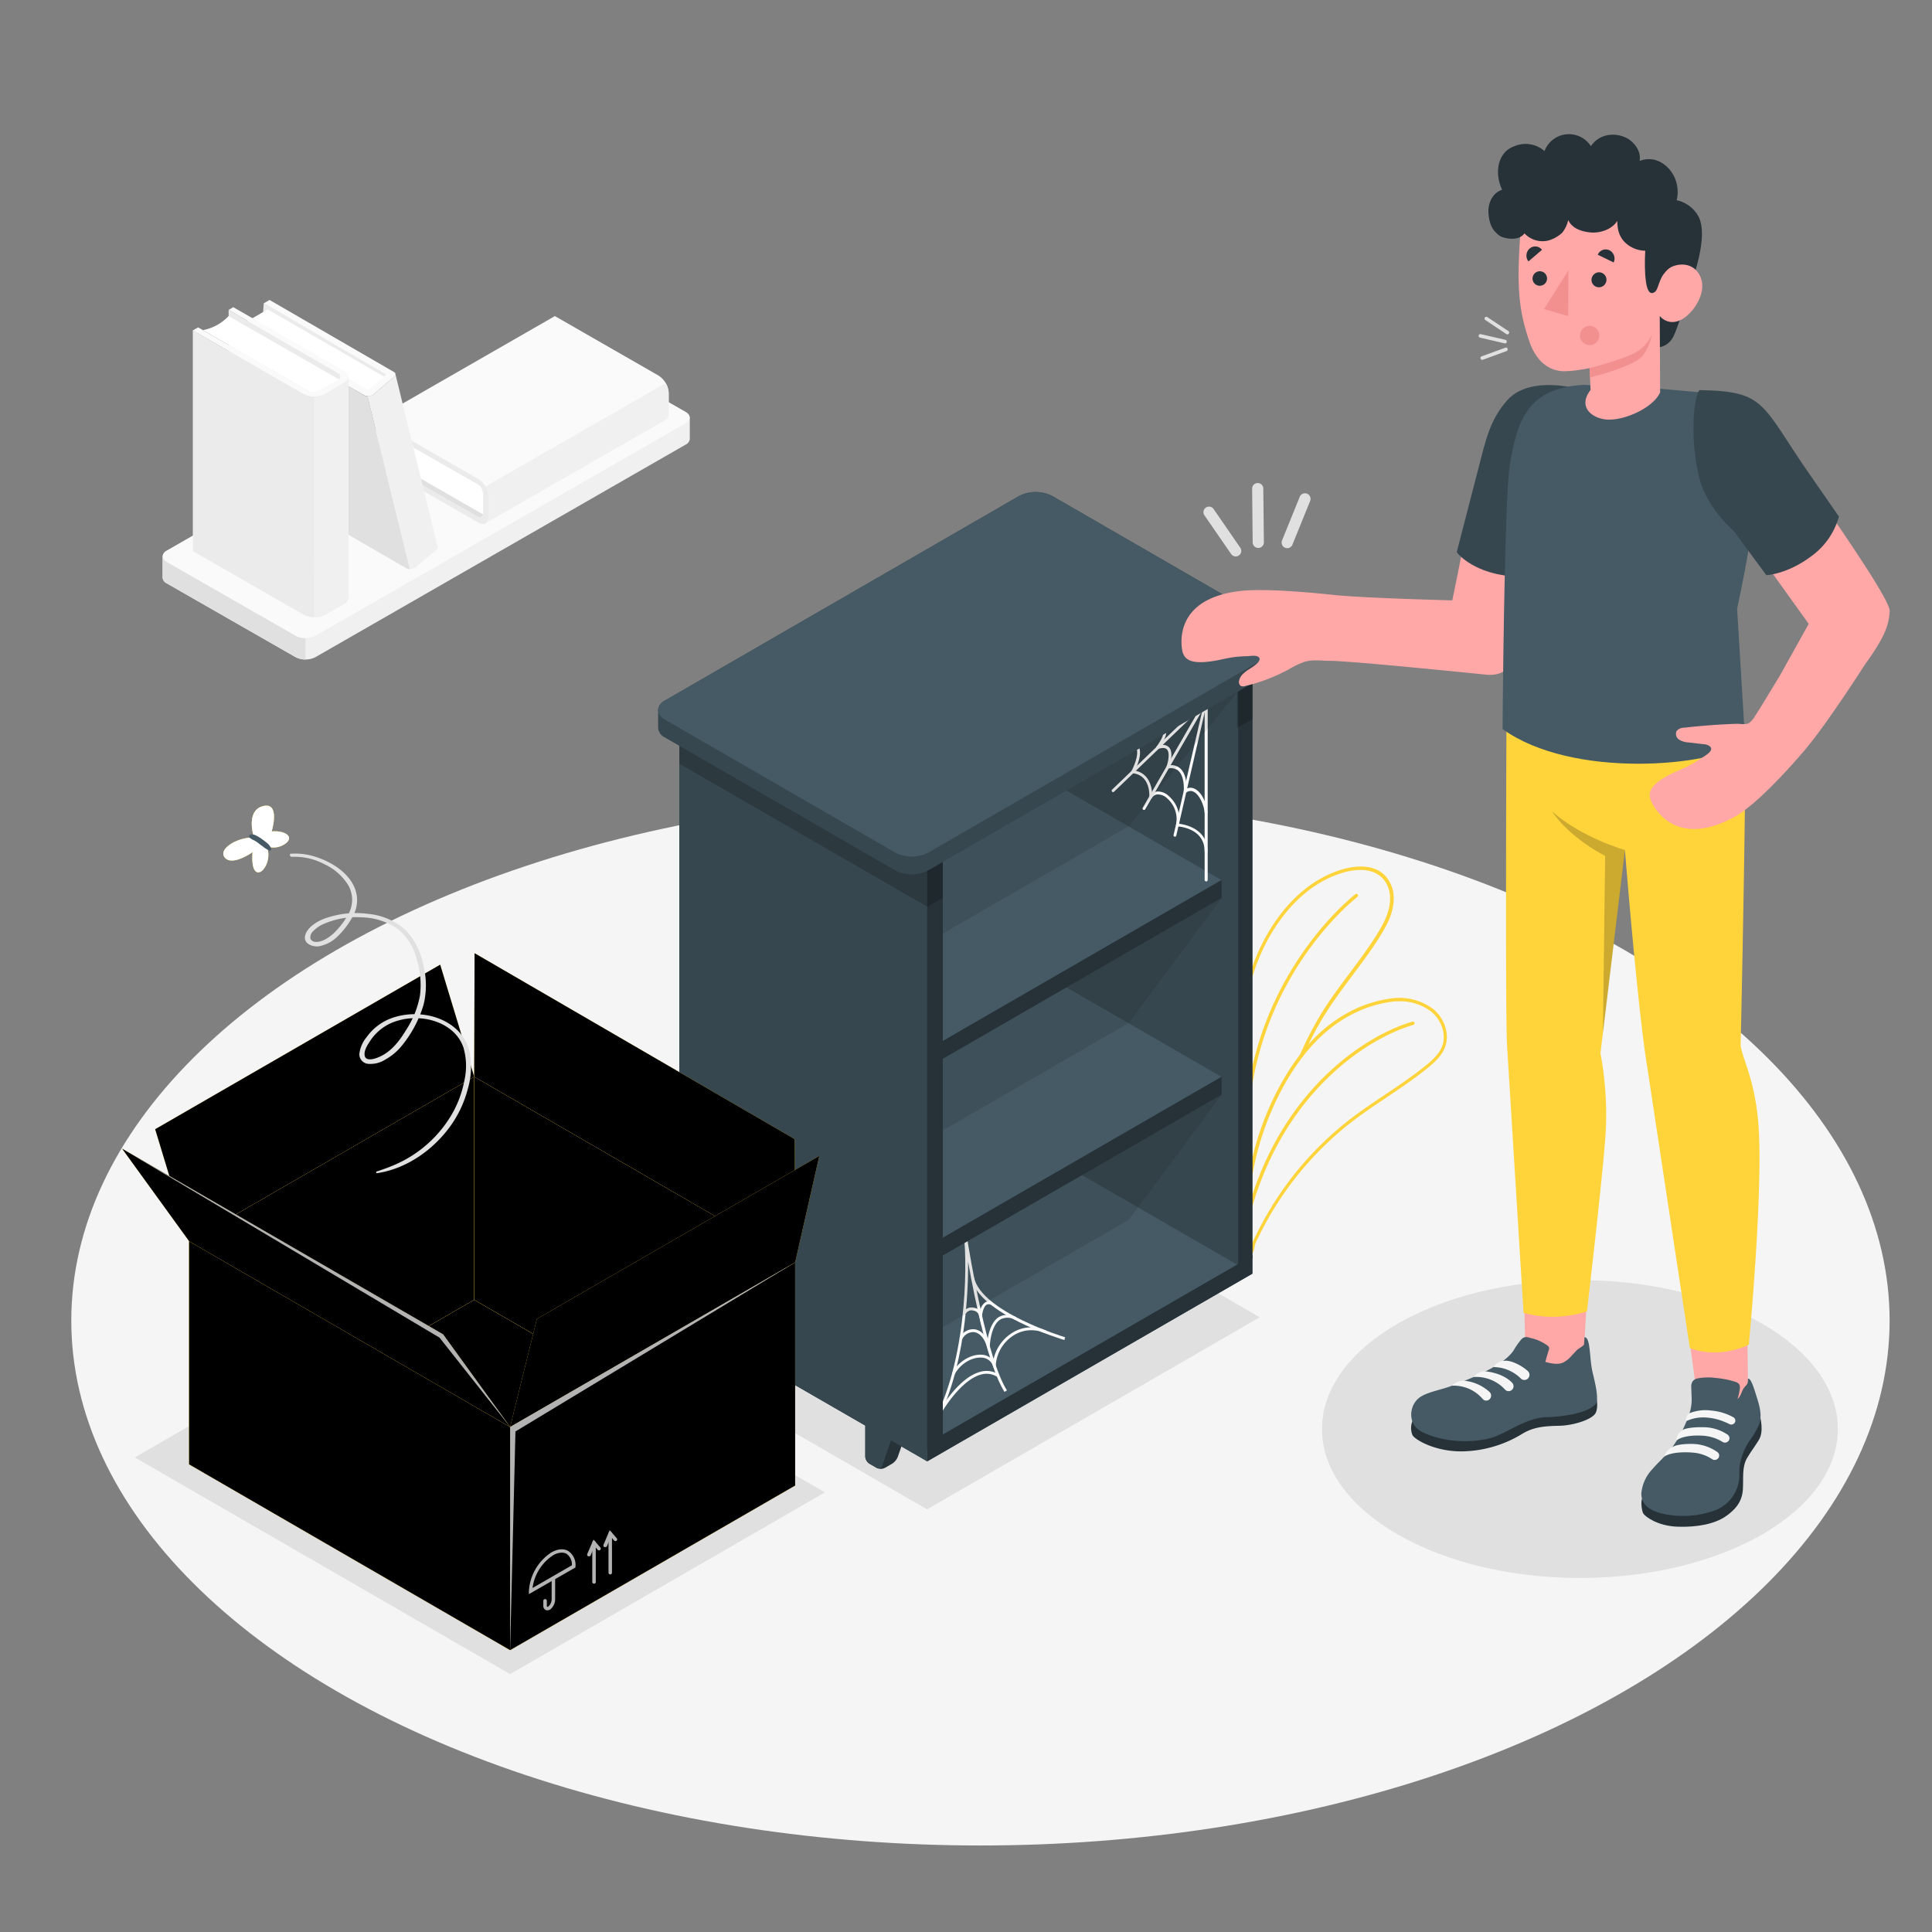 <svg xmlns="http://www.w3.org/2000/svg" xmlns:xlink="http://www.w3.org/1999/xlink" viewBox="0 0 500 500"><rect x="0" y="0" width="500" height="500" fill="#808080" stroke="none"/><style><![CDATA[.M{fill:#263238}.N{fill:#ffd43b}.O{fill:#455a64}.P{fill:#37474f}.Q{fill:#fafafa}.R{fill:#e0e0e0}.S{fill:#f0f0f0}.T{fill:#ebebeb}.U{fill:#ffa8a7}.V{fill:#f5f5f5}.W{fill:#f28f8f}]]></style><ellipse cx="253.74" cy="341.76" rx="235.29" ry="135.85" class="V"/><g class="R"><ellipse cx="408.88" cy="369.84" rx="66.75" ry="38.54"/><path d="M239.95 390.63l-75.3-43.5 86.07-49.7 75.3 43.48-86.08 49.7zM34.9 377.18l97.12 56.07 81.46-47.02-97.12-56.07-81.46 47.02z"/></g><path d="M178.52 113.63v-5.52a1.87 1.87 0 0 0-1.1-1.47L144.1 87.52a5.7 5.7 0 0 0-5.12 0l-95.8 55a1.87 1.87 0 0 0-1.1 1.47h0v5.52a1.86 1.86 0 0 0 1.1 1.47l33.32 19.1a5.7 5.7 0 0 0 5.12 0l95.8-55a1.86 1.86 0 0 0 1.1-1.47z" class="S"/><path d="M43.18 145.43l33.32 19.12a5.64 5.64 0 0 0 5.12 0l95.8-55c1.4-.8 1.4-2.12 0-2.94L144.1 87.5a5.7 5.7 0 0 0-5.12 0l-95.8 55c-1.4.8-1.4 2.1 0 2.9z" class="Q"/><path d="M79.06 165.17v5.5a5.35 5.35 0 0 1-2.56-.61L43.18 151a1.86 1.86 0 0 1-1.1-1.47h0V144a1.43 1.43 0 0 1 .21-.63c-.4.7-.1 1.53.9 2.1l33.32 19.1a5.21 5.21 0 0 0 2.56.61zm17.9-46.64l28.23 16.1 46.63-26.76-28.22-16.1-46.64 26.77z" class="R"/><path d="M125.5 133.4l-27.23-15.63a11.27 11.27 0 0 0-.15-7.06l27.06 15.46s.52 1.7.32 7.23z" fill="#fff"/><path d="M123.8 124a5.75 5.75 0 0 1 2.62 4.5v5.26c0 1.66-1.18 2.33-2.62 1.5L97 119.83v-1.3l26.48 15.1c.87.5 1.57.1 1.57-.9v-4.88a3.44 3.44 0 0 0-1.57-2.7L97 110v-1.48z" class="T"/><path d="M97,108.57,143.6,81.8l26.83,15.4a5.74,5.74,0,0,1,2.62,4.51V107a1.8,1.8,0,0,1-.77,1.68l-46.63,26.77a1.84,1.84,0,0,0,.76-1.68v-5.27a5.71,5.71,0,0,0-2.62-4.5Z" class="Q"/><path d="M125.65 125.9a5.2 5.2 0 0 1 .77 2.56v5.27a1.84 1.84 0 0 1-.76 1.68l46.63-26.77a1.8 1.8 0 0 0 .77-1.68v-5.26a5.2 5.2 0 0 0-.77-2.56z" class="S"/><path d="M68.26 78.48L68 82.04l31.52 16.9.7-2.08-31.96-18.4z" class="T"/><path d="M99.8 97.7L69.27 80.08l-5.3 3.06 31.13 18.2 4.7-3.65z" fill="#fff"/><path d="M89.36 99.46l-3 35.38a2.5 2.5 0 0 0 1.13 2l17.7 10.25a2.1 2.1 0 0 0 .92.26l-11-44.8a2.28 2.28 0 0 1-.92-.25l-1.27-.74z" class="R"/><path d="M96.44 102.25l3.16-2.7 2.3-2c.24-.38.52-.66.37-1l10.86 44.48c.15.3.2 1-.24 1.26l-5.47 4.68a2.35 2.35 0 0 1-1.35.26l-11-44.8a2.41 2.41 0 0 0 1.36-.16z" class="S"/><path d="M101.92 96.25c.62.36.47.76 0 1.3l-5.48 4.7a2.44 2.44 0 0 1-2.26 0l-4.82-2.78c-.63-.36-.74-.88-.25-1.16a2.28 2.28 0 0 1 2 .14l3.8 2.2a.83.83 0 0 0 .75 0l4-3.48c.2-.12.2-.3 0-.43L68.26 78.5l1.5-.87z" class="Q"/><path d="M59.16 80.2L89.2 97.53v57.14l-30.03-17.35V80.2z" class="T"/><path d="M88.22 98.48L59.16 81.8a12.28 12.28 0 0 1-6.65 3.64l28.82 16.6s1.86-.44 6.9-3.57z" fill="#fff"/><path d="M78.54 102a6.23 6.23 0 0 0 5.58 0L89 99.14c1.54-.9 1.54-2.32 0-3.2L60.37 79.5l-1.2.7 28.17 16.27a1 1 0 0 1 0 1.92L82.78 101a3.73 3.73 0 0 1-3.35 0L51.27 84.72l-1.38.8z" class="Q"/><path d="M49.9 85.5v57.13l28.64 16.44a6.23 6.23 0 0 0 5.58 0l4.9-2.8a1.94 1.94 0 0 0 1.15-1.61V97.53a1.92 1.92 0 0 1-1.17 1.6L84.12 102a6.23 6.23 0 0 1-5.58 0z" class="T"/><path d="M81.33 102.6a5.75 5.75 0 0 0 2.79-.66L89 99.13a1.92 1.92 0 0 0 1.15-1.6v57.13a1.94 1.94 0 0 1-1.15 1.61l-4.9 2.8a5.75 5.75 0 0 1-2.79.66z" class="S"/><g class="N"><path d="M322.57 310l-.9-9.08c-1.53-13.36-3.62-31.66 1.92-49.2 3.37-10.67 11.5-23.32 24.17-26.83 2.82-.78 9.64-1.93 12.26 4.12a8.52 8.52 0 0 1 .65 2.75c.27 3.84-1.46 7.23-3.38 10.32-2.2 3.6-4.77 7-7.25 10.32-2.34 3.14-4.77 6.38-6.9 9.74a84.16 84.16 0 0 0-6 11.43l-.8-.35a84.82 84.82 0 0 1 6-11.55c2.13-3.4 4.57-6.65 6.93-9.8 2.46-3.3 5-6.7 7.2-10.25 1.84-3 3.5-6.2 3.25-9.8a7.58 7.58 0 0 0-.58-2.46c-2.34-5.4-8.62-4.33-11.2-3.62-12.34 3.42-20.27 15.8-23.57 26.24-5.48 17.36-3.4 35.55-1.88 48.83.4 3.53.75 6.58.9 9.13z"/><path d="M323.47 324.54a.71.71 0 0 1-.2 0 1.25 1.25 0 0 1-.89-.69 2.3 2.3 0 0 1 0-1.53 9.93 9.93 0 0 0 0-2.89c0-.54-.1-1.1-.1-1.62v-6.2a75.44 75.44 0 0 1 9.57-31.73c4.88-8.5 10.28-14.14 17-17.8a32.15 32.15 0 0 1 11.7-3.75 14.68 14.68 0 0 1 10.22 2.7c3.05 2.4 4.42 6.54 3.27 9.8-.8 2.3-2.66 4-4.55 5.55-3.37 2.75-7.05 5.2-10.6 7.6-2.95 2-6 4-8.85 6.2a84.23 84.23 0 0 0-21.53 24.65c-.9 1.55-1.75 3.15-2.53 4.75l-.32.63a14.79 14.79 0 0 0-.82 1.77c-.05.13-.1.4-.17.7a3.73 3.73 0 0 1-.53 1.61 1 1 0 0 1-.68.25zm38.53-65.4c-.45 0-.9 0-1.36.06a30.88 30.88 0 0 0-11.35 3.64c-6.56 3.57-11.85 9.12-16.65 17.46a74.64 74.64 0 0 0-9.45 31.33v6.15c0 .48 0 1 .1 1.55a10.41 10.41 0 0 1 0 3.16 1.59 1.59 0 0 0 0 1 .38.38 0 0 0 .26.2 4.06 4.06 0 0 0 .36-1.17 6.12 6.12 0 0 1 .2-.82 15.11 15.11 0 0 1 .86-1.87l.3-.62c.8-1.62 1.66-3.23 2.56-4.8a87.73 87.73 0 0 1 6.21-9.32 84.39 84.39 0 0 1 15.55-15.59c2.88-2.2 5.94-4.25 8.9-6.23 3.54-2.37 7.2-4.82 10.54-7.54 1.78-1.45 3.53-3.08 4.27-5.16 1-2.93-.23-6.64-3-8.83a13.15 13.15 0 0 0-8.3-2.6z"/><path d="M322.72 316h-.1a.43.43 0 0 1-.32-.53c8.25-32.9 31.06-47.58 43.24-51.07a.44.44 0 0 1 .54.3.45.45 0 0 1-.3.55c-12 3.43-34.47 17.92-42.62 50.43a.45.45 0 0 1-.43.32zm-.05-27h0a.45.45 0 0 1-.41-.48c2.63-35.53 25.87-55 28.5-57.1a.43.43 0 0 1 .62.07.44.44 0 0 1-.07.62c-2.6 2.07-25.58 21.3-28.17 56.47a.46.46 0 0 1-.48.41z"/></g><g class="M"><path d="M319.9 165.1L264.3 133a3 3 0 0 0-3-.29l-4 2.3a3 3 0 0 0-1.27 2.77V290a9.45 9.45 0 0 0 4.28 7.4l55.6 32.05a3 3 0 0 0 3 .3l4-2.32a3 3 0 0 0 1.25-2.76V172.5a9.44 9.44 0 0 0-4.25-7.4z"/><path d="M268 292.6l-4 2.3v12.66a2.36 2.36 0 0 0 1.07 1.85l1.87 1.08a2.37 2.37 0 0 0 2.14 0l1.87-1.08a3.8 3.8 0 0 0 1.47-1.79l3.6-10.4z"/></g><use xlink:href="#B" class="P"/><path d="M308.12 315.7l-4 2.32v12.65a2.37 2.37 0 0 0 1.06 1.86l1.88 1.08a2.35 2.35 0 0 0 2.13 0l1.88-1.08a3.8 3.8 0 0 0 1.47-1.79l3.6-10.4z" class="M"/><g class="P"><path d="M304.12 330.67a2.37 2.37 0 0 0 1.06 1.86l1.88 1.08a1 1 0 0 0 1.47-.55l3.6-10.4-8-4.63z"/><path d="M260.56 135.43l55.6 32a9.47 9.47 0 0 1 4.28 7.41v152.2a2.61 2.61 0 0 1-4.28 2.47l-55.6-32.06a9.44 9.44 0 0 1-4.27-7.4V137.9a2.6 2.6 0 0 1 4.27-2.46z"/></g><path d="M179.82 343.48l60.14 34.72 84.2-48.6-4-2.32L260 292.55l-80.2 46.3v4.63z" class="O"/><path d="M239.96 378.2v-4.63l84.2-48.6v4.63l-84.2 48.6z" class="M"/><g class="Q"><path d="M240.34 371.46l-.6-.4c10.67-16.15 10.6-44.05 9.73-51.05l-.13-.87.73-.12c0 .22.08.48.12.8.78 4.95 5.2 31.84 10.4 40l-.62.4c-4.13-6.4-7.66-23.7-9.43-33.7.1 11.33-1.54 31.92-10.2 44.95z"/><path d="M275.46 346.8c-.9-.27-22.17-6.7-24.13-16.1l.73-.15c1.86 8.95 23.4 15.47 23.6 15.54z"/><path d="M254 343l-.54-2.3a1.89 1.89 0 0 0-1.76-1.56 1.74 1.74 0 0 0-1.78.89l-.7-.3a2.48 2.48 0 0 1 2.53-1.34 2.6 2.6 0 0 1 1.89 1A3.68 3.68 0 0 1 255 337a1.85 1.85 0 0 1 1.82.06l-.33.66a1.16 1.16 0 0 0-1.13-.07c-.85.48-1.18 2.33-1.23 3zm2.1 7.63l-.66-2.08c-.75-2.35-2-3.7-3.48-3.8a3.18 3.18 0 0 0-2.95 1.85l-.67-.32A3.89 3.89 0 0 1 252 344c.9.05 2.42.53 3.56 2.85.25-1.83 1-4.77 2.93-6a4.6 4.6 0 0 1 4.51.05l-.3.67a3.89 3.89 0 0 0-3.8-.09c-2.57 1.6-2.74 6.9-2.74 6.95zm-9.04 5.07l-.66-.34c1.48-2.85 4.73-4.9 7.55-4.76a4 4 0 0 1 3.1 1.53 10.85 10.85 0 0 1 4.74-7.08 9.21 9.21 0 0 1 9-.67l-.3.67a8.53 8.53 0 0 0-8.28.62 9.91 9.91 0 0 0-4.5 7.68v1.9l-.7-1.76a3.28 3.28 0 0 0-3.06-2.14c-2.6-.13-5.54 1.75-6.9 4.36z"/><path d="M243 366.75l-.65-.36c.9-1.64 5.7-9.88 11.36-11.37a5.89 5.89 0 0 1 4.78.69l-.38.63a5.22 5.22 0 0 0-4.21-.61c-4.16 1.1-8.46 6.62-10.9 11.02z"/></g><path d="M316.14 278.66v4.63l-76.18 43.98-60.14-34.72v-4.63L256 243.94l60.14 34.72z" class="M"/><path d="M316.14 278.66l-76.18 43.98-60.14-34.72L256 243.94l60.14 34.72z" class="O"/><path d="M316.14 227.74v4.62l-76.18 44-60.14-34.73V237L256 193l60.14 34.73z" class="M"/><path d="M316.14 227.74l-76.18 43.98L179.82 237 256 193l60.14 34.73z" class="O"/><path d="M239.7 211.33l-55.6-32.05a3 3 0 0 0-3-.3l-4 2.3a3 3 0 0 0-1.26 2.77v152.17a9.45 9.45 0 0 0 4.28 7.4l55.6 32.06a3 3 0 0 0 3 .3l4-2.33a3 3 0 0 0 1.28-2.76V218.74a9.45 9.45 0 0 0-4.3-7.41z" class="M"/><path d="M239.96 234.7l4.02-2.32v-13.9l-4.03 2.32.01 13.9zm80.2-46.3l4.02-2.3v-13.9l-4.03 2.32.01 13.9z" opacity=".2"/><path d="M187.84 338.85l-4 2.3v12.66a2.36 2.36 0 0 0 1.07 1.85l1.87 1.08a2.37 2.37 0 0 0 2.14 0l1.87-1.08a3.82 3.82 0 0 0 1.47-1.78l3.6-10.4z" class="M"/><use xlink:href="#B" x="-80.17" y="46.24" class="P"/><path d="M227.93 362l-4 2.3v12.66a2.35 2.35 0 0 0 1.06 1.85l1.88 1.08a2.35 2.35 0 0 0 2.13 0l1.88-1.08a3.88 3.88 0 0 0 1.47-1.78l3.6-10.4z" class="M"/><g class="P"><path d="M223.93 376.92a2.35 2.35 0 0 0 1.06 1.85l1.88 1.08a1 1 0 0 0 1.47-.55l3.6-10.4-8-4.63z"/><path d="M180.08 181.6l55.6 32.05a9.46 9.46 0 0 1 4.27 7.41V378.2l-4.27-2.5-55.6-32.06a9.45 9.45 0 0 1-4.28-7.4V184.06a2.6 2.6 0 0 1 4.27-2.46z"/></g><path d="M235.7 213.65l-55.6-32.05a2.6 2.6 0 0 0-4.27 2.46v13.6l64.15 37v-13.6a9.46 9.46 0 0 0-4.27-7.41z" opacity=".2"/><g class="Q"><path d="M312.13 228.1a.38.38 0 0 1-.37-.37v-45.66L268.2 207.2a.35.35 0 0 1-.5-.13.37.37 0 0 1 .13-.51L312 181.12a.35.35 0 0 1 .37 0 .37.37 0 0 1 .18.32v46.3a.37.37 0 0 1-.42.37z"/><path d="M304.1 216.53h-.1a.37.37 0 0 1-.28-.44l7.46-32.3-14.8 25.63a.36.36 0 0 1-.5.14.37.37 0 0 1-.14-.51l16-27.78a.38.38 0 0 1 .46-.16.37.37 0 0 1 .22.43l-8 34.73a.36.36 0 0 1-.31.27z"/><path d="M288.08 205a.36.36 0 0 1-.27-.12.37.37 0 0 1 0-.52l24.06-23.15a.37.37 0 0 1 .52 0 .38.38 0 0 1 0 .53l-24.06 23.14a.36.36 0 0 1-.25.12z"/><path d="M312.13 220.72h0a.38.38 0 0 1-.37-.37c0-6.06-6.76-6.47-7.05-6.48a.39.39 0 0 1-.28-.15.36.36 0 0 1-.06-.3 7.19 7.19 0 0 0-2.31-6.81 3.45 3.45 0 0 0-2.66-1 1.85 1.85 0 0 0-1.27.86.37.37 0 0 1-.69-.21c0-.23.4-5.62-4.33-6.15a.38.38 0 0 1-.29-.2.37.37 0 0 1 0-.34s2.1-3.93 1.3-5.86a1.56 1.56 0 0 0-1.07-.92.36.36 0 0 1-.25-.46.38.38 0 0 1 .46-.25 2.27 2.27 0 0 1 1.54 1.35c.77 1.83-.53 4.86-1.1 6 3.68.7 4.36 4.18 4.46 5.9a2.82 2.82 0 0 1 1.1-.47 4 4 0 0 1 3.27 1.21 8 8 0 0 1 2.63 7.12c1.62.2 7.34 1.34 7.33 7.18a.37.37 0 0 1-.36.35zm0-9.98a.37.37 0 0 1-.37-.34c-.16-2.12-1.4-4.86-2.94-5.54a1.73 1.73 0 0 0-1.87.3.38.38 0 0 1-.41 0 .37.37 0 0 1-.19-.36s.33-3.75-1.36-5.3a3 3 0 0 0-2.68-.6.36.36 0 0 1-.35-.12.38.38 0 0 1-.07-.37c.34-.93 1-3.54.1-4.47-.42-.43-1.2-.47-2.3-.1a.37.37 0 0 1-.42-.14.38.38 0 0 1 0-.44c.62-.78 2.15-3.06 1.77-4.15a.92.92 0 0 0-.74-.56.37.37 0 0 1-.27-.45.35.35 0 0 1 .44-.27 1.62 1.62 0 0 1 1.27 1c.4 1.2-.6 3-1.3 4a2.28 2.28 0 0 1 2.06.53c1.1 1.14.57 3.55.24 4.68a3.48 3.48 0 0 1 2.72.85c1.5 1.36 1.65 4 1.63 5.2a2.35 2.35 0 0 1 2 0c1.9.83 3.2 3.78 3.4 6.17a.36.36 0 0 1-.34.39z"/></g><path d="M333.67 165.24a3 3 0 0 0-1.76-2.47l-59.6-34.42a9.47 9.47 0 0 0-8.55 0l-91.68 52.94a3 3 0 0 0-1.76 2.47v4.63a3 3 0 0 0 1.76 2.47l59.6 34.4a9.41 9.41 0 0 0 8.55 0l91.68-52.93a3 3 0 0 0 1.76-2.47z" class="P"/><path d="M231.68 220.64l-59.6-34.4c-2.36-1.37-2.36-3.58 0-4.94l91.68-52.94a9.47 9.47 0 0 1 8.55 0l59.6 34.42c2.37 1.37 2.37 3.57 0 4.94l-91.68 52.93a9.41 9.41 0 0 1-8.55 0z" class="O"/><path d="M320.15 179.12l-28.06 34.73-48.1 27.78-.01-18.52 76.18-44zm-4 53.24l-24.05 32.4-48.1 27.8v-18.53l72.16-41.67zm0 50.94l-24.05 32.4-48.1 27.8v-18.53l72.16-41.67z" opacity=".1"/><use xlink:href="#C" class="N"/><use xlink:href="#C" opacity=".5"/><use xlink:href="#D" class="N"/><use xlink:href="#D" opacity=".23"/><use xlink:href="#E" class="N"/><use xlink:href="#E" opacity=".38"/><use xlink:href="#F" class="N"/><use xlink:href="#F" opacity=".4"/><use xlink:href="#G" class="N"/><use xlink:href="#G" opacity=".23"/><use xlink:href="#H" class="N"/><use xlink:href="#H" opacity=".2"/><use xlink:href="#I" class="N"/><use xlink:href="#I" opacity=".3"/><use xlink:href="#J" class="N"/><use xlink:href="#J" opacity=".1"/><use xlink:href="#K" class="N"/><use xlink:href="#K" opacity=".45"/><g fill="#fff"><g opacity=".7"><path d="M153.74 409.86a.46.46 0 0 1-.46-.45v-10.16a.47.47 0 0 1 .46-.46.46.46 0 0 1 .45.46v10.16a.45.45 0 0 1-.45.45z"/><path d="M152.4 402.77a.58.58 0 0 1-.18 0 .47.47 0 0 1-.24-.6l1.62-3.73 1.8 2.08a.46.46 0 0 1-.69.6l-.85-1-1 2.4a.47.47 0 0 1-.46.25zm5.53 4.7a.46.46 0 0 1-.45-.46v-10.15a.45.45 0 1 1 .9 0V407a.46.46 0 0 1-.45.47z"/><path d="M156.6 400.38a.58.58 0 0 1-.18 0 .45.45 0 0 1-.23-.6l1.6-3.78 1.8 2.07a.46.46 0 0 1 0 .64.45.45 0 0 1-.64 0l-.85-1-1 2.4a.46.46 0 0 1-.51.27z"/></g><g opacity=".7"><path d="M141.65 416.75a1 1 0 0 1-.49-.12 1.2 1.2 0 0 1-.55-1.09v-1.25a.46.46 0 0 1 .46-.45.45.45 0 0 1 .45.45v1.25c0 .18 0 .28.1.3s.14 0 .3-.08a2.65 2.65 0 0 0 .85-2.05v-5.2a.45.45 0 1 1 .9 0v5.2a3.44 3.44 0 0 1-1.29 2.83 1.41 1.41 0 0 1-.71.21z"/><path d="M136.88 412.56v-.78a12.87 12.87 0 0 1 5.79-10c1.64-.94 3.2-1.08 4.4-.38a4.33 4.33 0 0 1 1.86 4v.26zm8.5-10.74a4.7 4.7 0 0 0-2.26.7 12 12 0 0 0-5.3 8.45L148 405.1a3.37 3.37 0 0 0-1.41-3 2.38 2.38 0 0 0-1.2-.27z"/></g><path d="M31.6 297.27l83.07 48.06 17.35 23.97-18.27-23.12-82.15-48.9z" opacity=".7"/><path d="M205.78 326.7l-73.76 42.6v57.73l1.38-56.57 72.38-43.75z" opacity=".7"/></g><path d="M97.54 303.62c7.6-1.1 14.56-6 19-12.16a29 29 0 0 0 4.5-9.54 20.43 20.43 0 0 0 .46-9.88c-1.37-5.5-6.45-8.74-11.82-9.42a18 18 0 0 0-8.1.79 13.68 13.68 0 0 0-6.7 5 8.28 8.28 0 0 0-1.88 4.36 2.5 2.5 0 0 0 2.24 2.55 7.22 7.22 0 0 0 4.57-1.16 14.49 14.49 0 0 0 4.27-3.64 30.56 30.56 0 0 0 5.54-10.5 21.09 21.09 0 0 0 0-10 18.46 18.46 0 0 0-4.53-9.21 16.76 16.76 0 0 0-9.74-4.29 23.72 23.72 0 0 0-10.74 1 11.49 11.49 0 0 0-4.13 2.26c-.86.8-1.84 2.12-1.5 3.42s2.25 1.88 3.54 1.7a9.28 9.28 0 0 0 5-2.71 21.35 21.35 0 0 0 3.77-5 8.78 8.78 0 0 0 1.13-4.34c-.13-6.34-7.14-10.44-12.63-11.6a16.25 16.25 0 0 0-4.51-.3c-.5 0-.2.84.2.8a16.48 16.48 0 0 1 8.5 1.92 14.22 14.22 0 0 1 6.21 5.53 7.61 7.61 0 0 1-.24 7.74 20.53 20.53 0 0 1-3.62 4.62c-1.2 1.08-3 2.33-4.67 2.2a1.47 1.47 0 0 1-1.32-.83 2.13 2.13 0 0 1 .59-1.82 8.37 8.37 0 0 1 3.19-2.14 21 21 0 0 1 9.49-1.56 17 17 0 0 1 9.34 3 14.69 14.69 0 0 1 4.86 7.71 22.64 22.64 0 0 1 .88 9.5 24.35 24.35 0 0 1-3.63 9c-1.85 3.06-4.17 6-7.65 7.2-.86.3-2.66.76-3-.5s.64-2.8 1.27-3.76a12.72 12.72 0 0 1 5.82-4.91 16.07 16.07 0 0 1 7.29-1.1c4.7.35 9.5 2.8 11.13 7.5a17 17 0 0 1 .26 8.6 27.64 27.64 0 0 1-3.31 8.84A31.58 31.58 0 0 1 102 301.51c-1.48.64-3 1.18-4.55 1.68-.16.06-.1.46.1.43z" class="R"/><use xlink:href="#A" class="N"/><use xlink:href="#A" opacity=".65" fill="#fff"/><path d="M69.47 218.5a8 8 0 0 0-.7-.61l-1.07-.8a9.12 9.12 0 0 0-1.07-.67 6.65 6.65 0 0 0-.66-.32 1.83 1.83 0 0 0-1-.16.5.5 0 0 0-.4.78 2.5 2.5 0 0 0 1 .66l.54.3c.37.22.7.47 1 .72s.7.5 1 .74a6.53 6.53 0 0 0 1.71 1 .19.19 0 0 0 .18 0c.5-.4-.24-1.35-.53-1.64z" class="O"/><path d="M388.28 106.8c-4.37 5.88-10.22 38.2-12.43 48.58-10.63-.3-24.85-.8-30.23-1.37-6-.63-18.8-1.86-25.1-1-15.6 2-15 12.26-14.62 14.94.4 3.06 2.6 4.46 11 2.55a28.92 28.92 0 0 1 5.72-.67c.8 0 2.52-.4 3.16.28 1 1-1.9 2.68-2.6 3.14-1.1.72-2.27 1.63-2.5 2.93a1.29 1.29 0 0 0 .41 1.33 1.68 1.68 0 0 0 1.27 0 45.08 45.08 0 0 0 11-4.19 25.52 25.52 0 0 1 4.11-2c2.17-.7 4.4-.3 6.6-.3 4.7 0 29.48 2.46 40.5 3.58 7.63.77 8.44-6.76 11.07-14.4 3.23-9.46 10.88-59.2 10.88-59.2-7.72-1.12-13.02-1.2-18.22 5.8z" class="U"/><path d="M406.62 100.22c-3.7-.68-12-1.7-16.52 3.34s-5.6 10.35-7.58 18L377 142.9s5.83 8.37 24.08 6z" class="P"/><path d="M452.45 364.64l-12.83.01-3.7-27.85 16.2-.64.33 28.48zm-42.6-13.9c-2.18 3.8-9.2 3.48-15 2.14l-.67-27.38 17.15-.68z" class="U"/><path d="M451.58 188.66c.46 11.85-1.1 81.92-1.1 81.92.43 3.4 3.95 9.33 4.68 21.6C456.22 310 452.6 348 452.6 348s-7.35 3.84-15.27.9l-11-72.58c-2.54-15.3-5.8-56.34-5.8-56.34l-6.33 52.6a87.29 87.29 0 0 1 1.43 18.89c-.26 8.18-4.92 47.9-4.92 47.9a28.49 28.49 0 0 1-16.42.39l-4.26-69.1c-.5-8.52-.16-83.73-.16-83.73z" class="N"/><path d="M420.54 220s-11.2-3.18-18.85-10c0 0 3.58 6.1 13.72 11.53l-.58 45.9z" opacity=".2"/><path d="M425 387.87c-.4.42-.17 3.2.33 3.9s3.56 3.16 8.87 3.34c5.07.16 9.55-.7 12.44-2.7s4.25-4.13 4.42-7-.26-5.66 1-7.93c1.2-2.1 3.12-4.48 3.5-5.6.87-2.45-.2-5.86-.2-5.86z" class="M"/><path d="M437.8 362.2a11.11 11.11 0 0 1-.46 3.23 33.1 33.1 0 0 1-4.83 9.51c-1.46 1.87-3.3 3.44-4.85 5.25a10.39 10.39 0 0 0-2.88 6.33c-.06 4 4.3 5.15 7.63 5.6a24.28 24.28 0 0 0 10.74-1 9.87 9.87 0 0 0 6.94-8.18c.14-1.1 0-2.23.12-3.34a15.56 15.56 0 0 1 2.81-7.06 21.55 21.55 0 0 0 2.22-3.86c.93-2.5 0-5.23-.76-7.64-.65-2.1-1.4-4.46-2.12-4.23 0 1.1 0 1.2-.7 2-1 1-.95 2.4-2 3.26a14.16 14.16 0 0 0 .62-2.84 1.63 1.63 0 0 0-.27-1.12 3 3 0 0 0-1.24-.6 24.26 24.26 0 0 0-4.85-.91 14.52 14.52 0 0 0-4.7.15 2.09 2.09 0 0 0-1.16.73 2.42 2.42 0 0 0-.37 1.37l.12 3.34z" class="O"/><path d="M434 372.73c1.44-1.16 4.74-1.3 6.56-1.18a10.9 10.9 0 0 1 5.21 1.6 1.17 1.17 0 0 0 1.51-.18h0a1.11 1.11 0 0 0-.18-1.68 11.19 11.19 0 0 0-5.87-1.92c-4.46-.13-5.73.68-5.73.68s-2 1.38-1.5 2.68zm-3.24 4.2c1.8-1.17 5.46-1.16 7.27-1a10.37 10.37 0 0 1 5.08 1.71 1.16 1.16 0 0 0 1.5-.18h0a1.1 1.1 0 0 0-.17-1.68 11.57 11.57 0 0 0-6-2.08c-4.47-.14-5.6.8-5.6.8a3.68 3.68 0 0 0-2.09 2.42zm12.07-11.88a11.06 11.06 0 0 0-5.58.68c-.76.47-1.23 1.73-.72 2a10.31 10.31 0 0 1 4.94-.88 14.6 14.6 0 0 1 4.86 1.14 15.22 15.22 0 0 1 1.25.57 1.06 1.06 0 0 0 1.45-.51h0a1 1 0 0 0-.44-1.26 14.12 14.12 0 0 0-5.76-1.74z" class="V"/><path d="M365.53 367.8a4.82 4.82 0 0 0 0 3.56c.44 1.07 5.74 4.4 13.1 4.25a30.68 30.68 0 0 0 15.46-4.62c2.9-1.72 5.82-1.93 9.46-2s8.5-1.62 9.38-3.28.1-4.63.1-4.63z" class="M"/><path d="M396.23 346.3l-.57-.15a2.47 2.47 0 0 0-1-.09 1.8 1.8 0 0 0-.93.56 18.17 18.17 0 0 0-2 2.86c-1.65 2.43-5 4.36-8.6 6.1-2.46 1.17-4.85 2.06-7.38 3.05s-6 1.55-8 2.8c-3 1.8-3.57 6.66-.4 8.74 2.76 1.8 10.12 3.95 18 2.1 4.3-1 9.25-5.32 14.85-5.5 3.57-.1 10.33-.8 12.74-3.38.9-1.15 0-5-.8-8.32-.84-3.62-.46-9-2.08-9l-.1 1.8c-.15.54-1.42 1.07-1.82 1.5l-1.44 1.52a7.17 7.17 0 0 1-2.12 1.72c-1.43.64-3.1.26-4.63-.14-.06 0 .77-2.78.86-3.05a1.2 1.2 0 0 0 .08-.67 1 1 0 0 0-.43-.53 11.34 11.34 0 0 0-4.23-1.92z" class="O"/><path d="M386.55 353.8a3.31 3.31 0 0 1 2.71-1.63c1.63-.22 4.42 1.1 6.13 2.65a1.33 1.33 0 0 1-.3 2.18h0a1.31 1.31 0 0 1-1.5-.24 10.16 10.16 0 0 0-7.04-2.96zm-5.15 2.57a3.79 3.79 0 0 1 3.18-1.45s4.22.32 6.7 2.88a1.29 1.29 0 0 1-.28 2.1h0a1.28 1.28 0 0 1-1.45-.23 10.14 10.14 0 0 0-8.16-3.3zm-5.64 2.26a4.25 4.25 0 0 1 3.3-1.29 11.43 11.43 0 0 1 6.42 2.89 1.3 1.3 0 0 1-.28 2.11h0a1.26 1.26 0 0 1-1.45-.24 9.73 9.73 0 0 0-7.99-3.47z" class="V"/><path d="M428 100.44c4.72.54 10.3.83 14.8 1.42 5.8.76 10.34 6.77 11.76 16.07 1.56 10.24-5 39.6-5 39.6l2.1 34.62c-8.5 6.27-44.75 9.56-62.8-3.48 0 0 .42-58.92 1.83-68 1.94-12.45 5-20.18 19-21.07z" class="O"/><path d="M460.27 175.44l-4.65 7.65-1.78 2.8a6.61 6.61 0 0 1-1.15 1.21c-.76.52-2.34.2-3.26.22q-6.78.23-13.52 1a2.57 2.57 0 0 0-2 .86 1.76 1.76 0 0 0 .64 2.24 5.07 5.07 0 0 0 2.43.72l3.9.46a3 3 0 0 1 1.56.5c1.42 1.15-1.3 2.53-2.1 3.1a29.56 29.56 0 0 1-5.19 2.88c-8.13 3.42-9.12 5.9-7.62 8.72 1.3 2.45 6.92 11.36 21.2 3.7 5.75-3.1 14.5-12.85 18.5-17.57 5.74-6.8 15.45-22 15.45-22 5.52-7.58 6.23-10.7 6.36-13.84s-17-27.38-22.82-35.9-8.6-18.86-23.4-20.28c0 0-5.64 17.88 3.7 29.45l21.57 30.1-7.8 14z" class="U"/><path d="M475.92 133.7l-8.45-12.2c-11.75-17.15-10.76-20.3-27.7-20.53-1.5 2.3-2.4 12.2-.13 22.14 1.9 8.35 9 14.24 9 14.24l8.48 11.5s5.2-.16 11.4-4.72a19 19 0 0 0 7.39-10.42z" class="P"/><path d="M439.17 55.37a8.45 8.45 0 0 0-7.85-3.7l-.88 21.47-1.44 7.93.25 8.83a5 5 0 0 0 3.86-2.9c1.32-2.54 5-14.82 5-14.82h0c3.3-10.1 2.6-14.65 1.06-16.8z" class="M"/><path d="M429.44 73.24a7.57 7.57 0 0 1 2.07-3.42c1.23-1.32 6.13-2.75 8.36 1.4s-1.53 9.65-4.43 11.33c-3.7 2.16-5.9-.78-5.9-.78l.1 19.77c-1.73 4-9.54 7.56-14.2 7-3.7-.47-7.1-3.38-3.8-7.62l-.27-5.64s-4.95 1-7.4.75c-4.07-.42-6.78-3.5-8.22-7.8-2.32-6.94-3.35-12.58-2.37-26.5 1.08-15.25 18.7-16.28 28.54-10.76s7.5 22.27 7.5 22.27z" class="U"/><path d="M387.78 45.9c-.45-3.33.7-6.9 4.2-8.08a7.37 7.37 0 0 1 7.74 1.29 6.74 6.74 0 0 1 12-1.27 6.58 6.58 0 0 1 4-2.79 7.76 7.76 0 0 1 5.94 1.08c1.42 1.05 3.1 3 2.67 5.53 2.8-1.13 5.74-.2 7.83 2.3a8.85 8.85 0 0 1 2 5.37 7.16 7.16 0 0 1-.43 3c-.4.9-1.22 1.5-1.46 2.54a7.93 7.93 0 0 0-.53 2.84l.82 5a40.63 40.63 0 0 1 .41 4.93 2.73 2.73 0 0 1-1.21 1.92 7.74 7.74 0 0 0-2.11 3c-.35.72-.7 2.5-1.38 3-2.13 1.5-2.37-3.33-2.47-4.26a50.05 50.05 0 0 1 0-6.41 7.7 7.7 0 0 1-5.67-2.6 6.64 6.64 0 0 1-1.41-3.14 10.8 10.8 0 0 1-.16-2c-1.4 2.3-4.62 3.24-6.92 3-3.86-.35-5.2-2-5.8-3.2a7.67 7.67 0 0 1-1.53 3.26 8.73 8.73 0 0 1-3.47 2 6.37 6.37 0 0 1-6.31-1.82c-1.57 2.25-5.55 1.25-6.43.62-2-1.45-2.65-3.18-2.87-5.65s.78-5.3 3.52-6.26a9.87 9.87 0 0 1-.95-3.18z" class="M"/><path d="M411.38,95.26s8.94-2.26,12-4.1a10.39,10.39,0,0,0,4.15-4.54,14.27,14.27,0,0,1-2.23,5.22c-2.16,3.07-13.82,5.83-13.82,5.83Z" class="W"/><path d="M411.88 72.58a1.94 1.94 0 1 0 1.84-2.11 2 2 0 0 0-1.84 2.11z" class="M"/><path d="M408.9 87.05a2.5 2.5 0 1 0 2.36-2.73 2.57 2.57 0 0 0-2.36 2.73z" class="W"/><path d="M413.5 65.92l4.12 2a2.42 2.42 0 0 0-1.09-3.15 2.24 2.24 0 0 0-3.03 1.15zm-17.93 1.73l3.5-3a2.21 2.21 0 0 0-3.2-.33 2.43 2.43 0 0 0-.31 3.33zm1.05 4.55a1.88 1.88 0 1 0 1.78-2 1.91 1.91 0 0 0-1.78 2z" class="M"/><path d="M405.9 69.97l-.06 11.83-6.26-1.8 6.32-10.03z" class="W"/><path d="M390.2 86.52a.44.44 0 0 0 .28-.2.45.45 0 0 0-.12-.64l-5.44-3.62a.46.46 0 0 0-.64.13.45.45 0 0 0 .13.64l5.43 3.62a.43.43 0 0 0 .36.07zm-.6 2.34a.48.48 0 0 0 .35-.35.47.47 0 0 0-.35-.56l-6.36-1.47a.46.46 0 0 0-.56.34.47.47 0 0 0 .35.56l6.36 1.48a.74.74 0 0 0 .21 0zm-5.9 4.24h.06l6.13-2.24a.463.463 0 1 0-.32-.87l-6.13 2.24a.46.46 0 0 0-.27.6.46.46 0 0 0 .53.27zm-51.86 47.96a1.45 1.45 0 0 0 2.66-.15l4.56-11.25a1.45 1.45 0 1 0-2.72-1l-4.57 11.25a1.45 1.45 0 0 0 .07 1.15zm-7.5-.06a1.45 1.45 0 0 0 2.75-.66l-.15-14a1.45 1.45 0 0 0-2.89 0l.14 14a1.45 1.45 0 0 0 .15.66zm-12.73-7.8l.1.17 6.9 10a1.45 1.45 0 0 0 2 .4 1.47 1.47 0 0 0 .39-2l-6.9-10a1.44 1.44 0 0 0-2.49 1.44z" class="R"/><defs><path id="A" d="M65.75 216.8c-4-.3-9.5 2.86-7.55 5.16s7.16-1.42 7.16-1.42-.5 4.65 1.2 5.18 4-3.9 2.3-6.75a5.23 5.23 0 0 0 5-.64c2.42-1.78-.14-3.46-3.55-3.16 0 0 2.44-8-2.5-6.47-2.47.75-3.34 3.64-2.08 8.1z"/><path id="B" d="M264 307.58a2.36 2.36 0 0 0 1.07 1.85l1.87 1.08a1 1 0 0 0 1.47-.55l3.6-10.4-8-4.63z"/><path id="C" d="M205.78 384.44l-73.76 42.6-83.06-48.07 73.76-42.58 83.06 48.06z"/><path id="D" d="M122.72 278.65v57.73l-73.76 42.58v-57.72l73.76-42.6z"/><path id="E" d="M132.02 369.3v57.73l-83.06-48.07v-57.72l83.06 48.06z"/><path id="F" d="M205.78 326.7v57.73l-83.06-48.06v-57.73l83.06 48.06z"/><path id="G" d="M205.78 384.44V326.7l-73.76 42.6v57.73l73.76-42.6z"/><path id="H" d="M122.72 278.65l.1-31.96 82.86 48.12.1 31.9-83.06-48.06z"/><path id="I" d="M132.02 369.3l6.92-27.96 73.1-42.2-6.25 27.57-73.76 42.6z"/><path id="J" d="M48.96 321.24l-8.8-29 73.76-42.58 8.8 29-73.76 42.6z"/><path id="K" d="M48.96 321.24L31.6 297.27l83.07 48.06 17.35 23.97-83.06-48.06z"/></defs></svg>